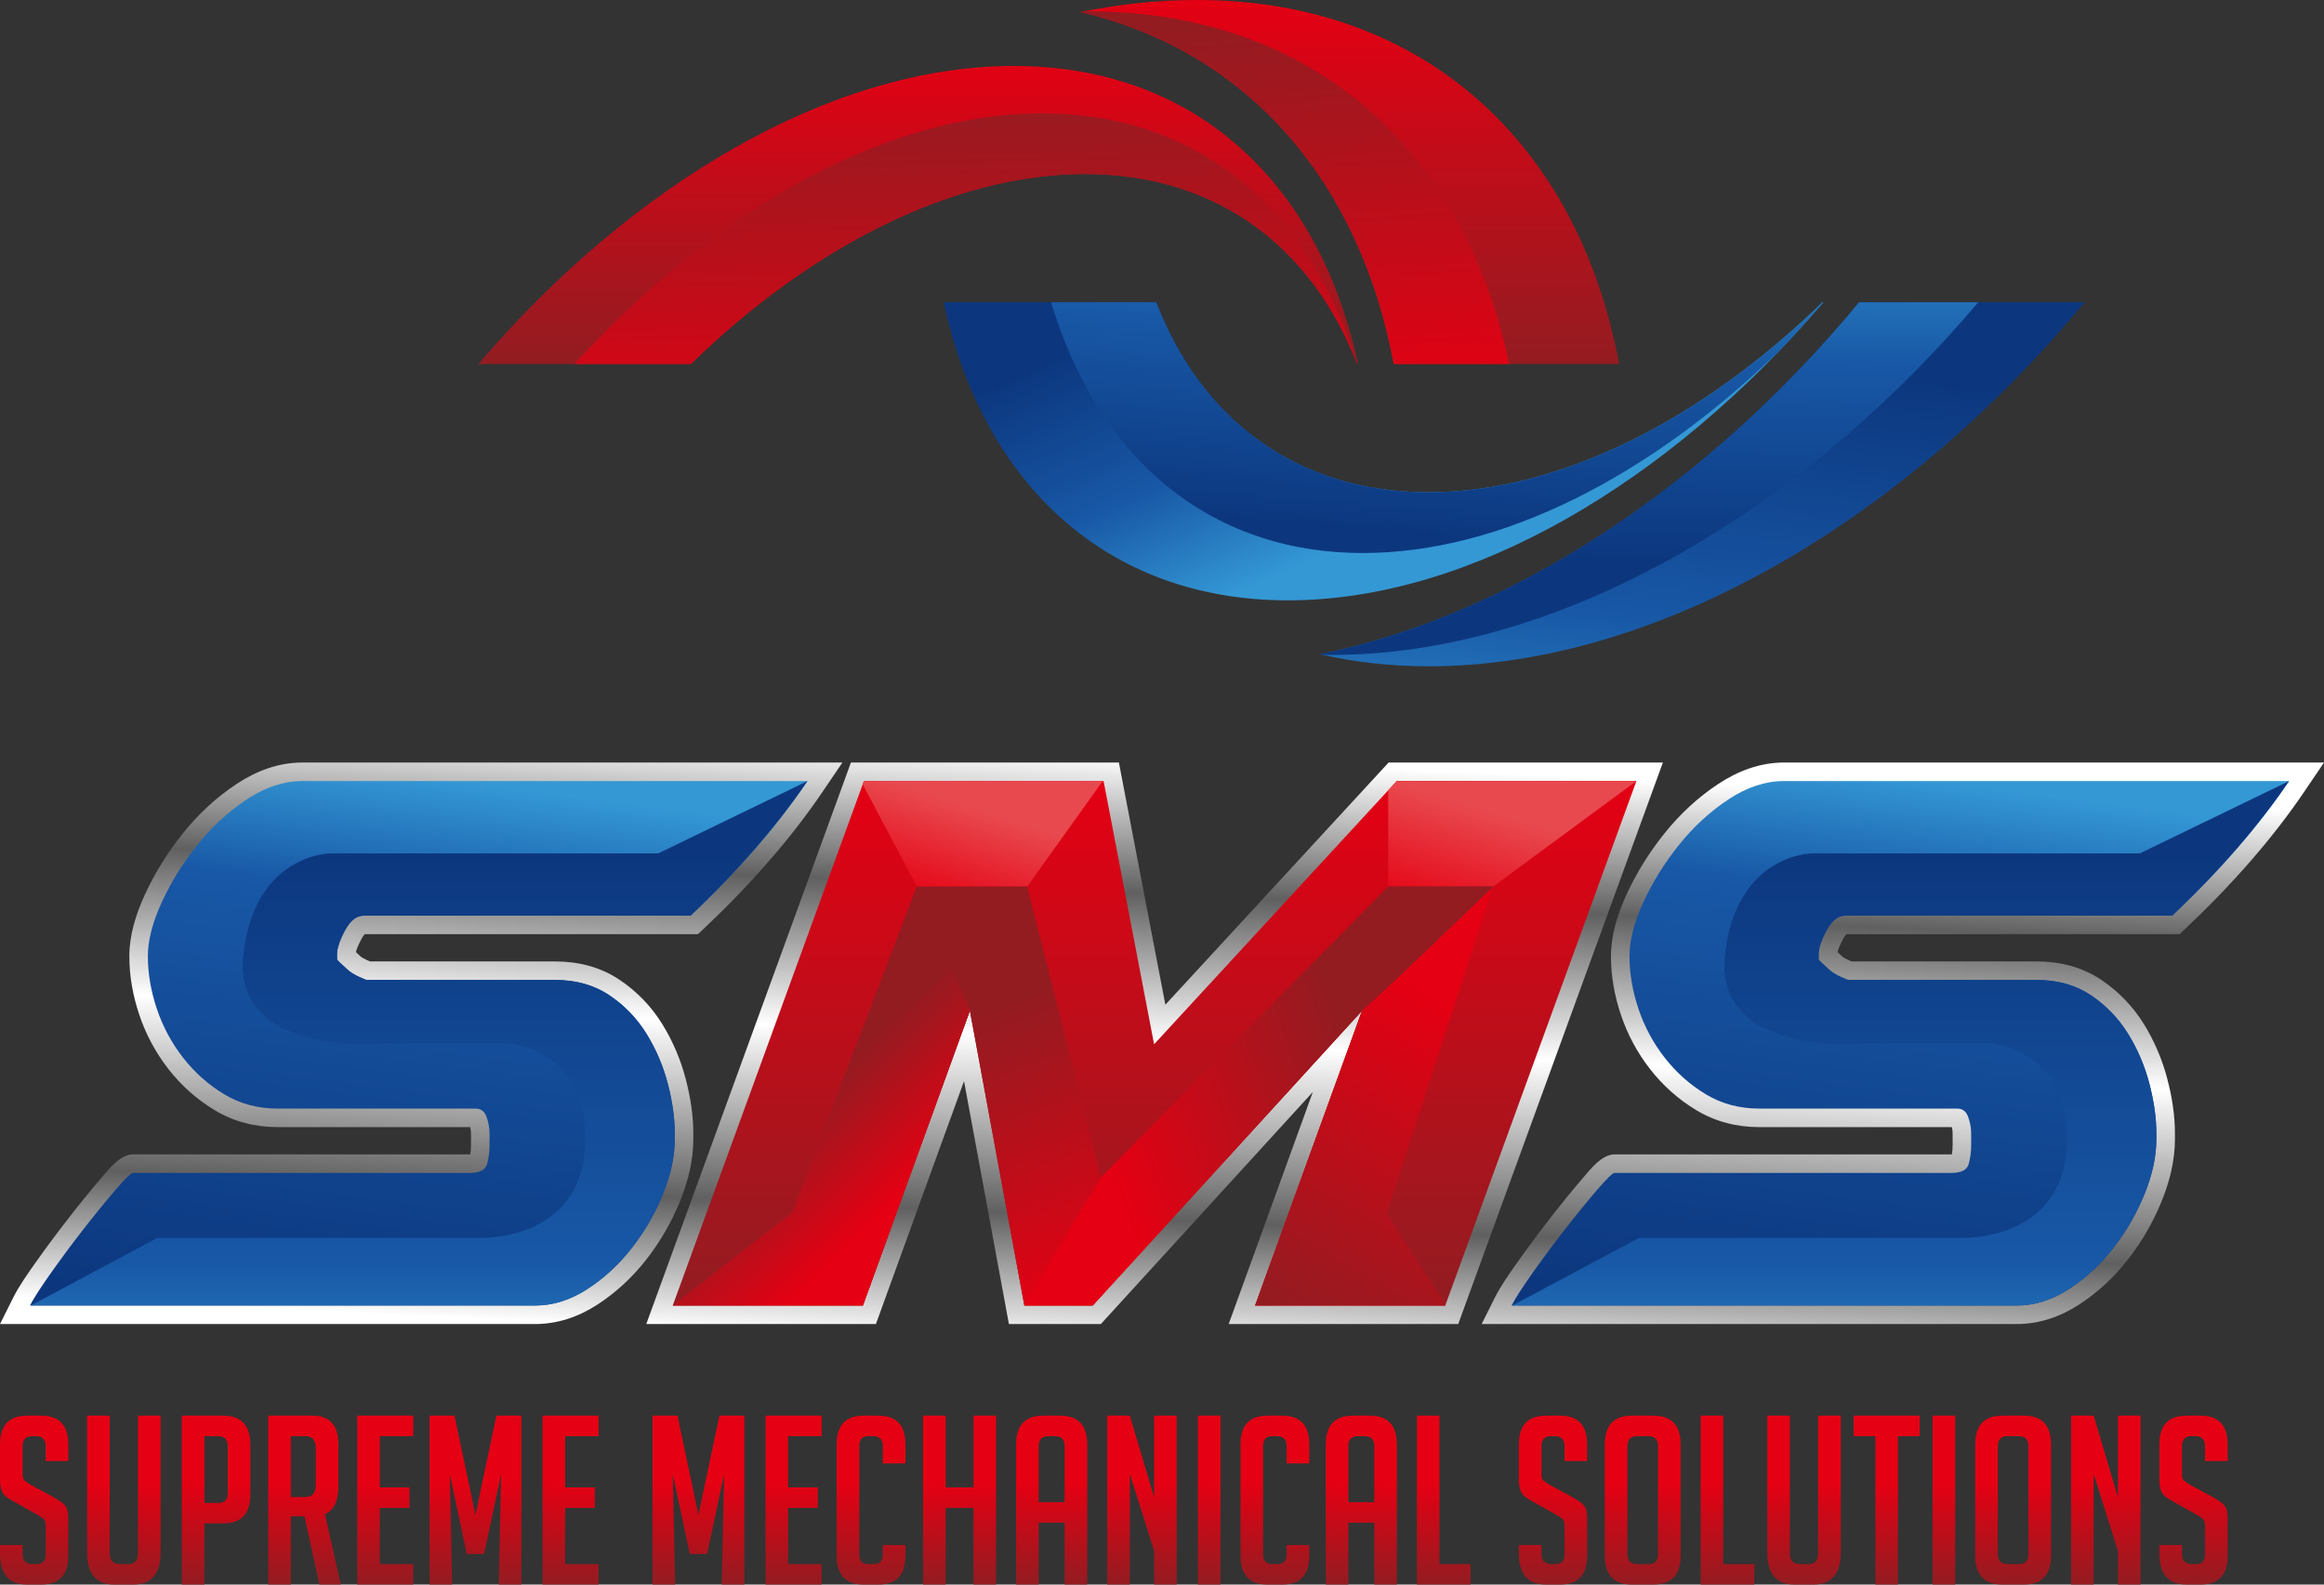 <?xml version="1.0" encoding="UTF-8"?>
<svg id="Layer_1" xmlns="http://www.w3.org/2000/svg" width="220" height="150" xmlns:xlink="http://www.w3.org/1999/xlink" version="1.1" viewBox="0 0 220 150">
  <rect x="0" y="0" width="220" height="150" fill="#333333" stroke="none"/>
  <!-- Generator: Adobe Illustrator 29.2.1, SVG Export Plug-In . SVG Version: 2.1.0 Build 116)  -->
  <defs>
    <style>
      .st0 {
        fill: url(#GradientFill_79);
      }

      .st0, .st1, .st2, .st3, .st4, .st5, .st6, .st7, .st8, .st9, .st10, .st11, .st12, .st13, .st14, .st15, .st16, .st17, .st18, .st19, .st20, .st21, .st22, .st23, .st24, .st25, .st26, .st27, .st28, .st29, .st30, .st31, .st32, .st33, .st34, .st35, .st36, .st37, .st38, .st39, .st40, .st41, .st42, .st43, .st44 {
        fill-rule: evenodd;
      }

      .st1 {
        fill: url(#GradientFill_78);
      }

      .st2 {
        fill: url(#GradientFill_19);
      }

      .st3 {
        fill: url(#GradientFill_73);
      }

      .st4 {
        fill: url(#GradientFill_76);
      }

      .st5 {
        fill: url(#GradientFill_75);
      }

      .st6 {
        fill: url(#GradientFill_71);
      }

      .st7 {
        fill: url(#GradientFill_77);
      }

      .st8 {
        fill: url(#GradientFill_74);
      }

      .st9 {
        fill: url(#GradientFill_72);
      }

      .st10 {
        fill: url(#GradientFill_17);
      }

      .st11 {
        fill: url(#GradientFill_16);
      }

      .st12 {
        fill: url(#GradientFill_13);
      }

      .st13 {
        fill: url(#GradientFill_18);
      }

      .st14 {
        fill: url(#GradientFill_15);
      }

      .st15 {
        fill: url(#GradientFill_12);
      }

      .st16 {
        fill: url(#GradientFill_14);
      }

      .st17 {
        fill: url(#GradientFill_11);
      }

      .st18 {
        fill: url(#GradientFill_51);
      }

      .st19 {
        fill: url(#GradientFill_21);
      }

      .st20 {
        fill: url(#GradientFill_23);
      }

      .st21 {
        fill: url(#GradientFill_22);
      }

      .st22 {
        fill: url(#GradientFill_41);
      }

      .st23 {
        fill: url(#GradientFill_61);
      }

      .st24 {
        fill: url(#GradientFill_721);
      }

      .st25 {
        fill: url(#GradientFill_720);
      }

      .st26 {
        fill: url(#GradientFill_725);
      }

      .st27 {
        fill: url(#GradientFill_723);
      }

      .st28 {
        fill: url(#GradientFill_724);
      }

      .st29 {
        fill: url(#GradientFill_717);
      }

      .st30 {
        fill: url(#GradientFill_712);
      }

      .st31 {
        fill: url(#GradientFill_719);
      }

      .st32 {
        fill: url(#GradientFill_716);
      }

      .st33 {
        fill: url(#GradientFill_714);
      }

      .st34 {
        fill: url(#GradientFill_715);
      }

      .st35 {
        fill: url(#GradientFill_718);
      }

      .st36 {
        fill: url(#GradientFill_711);
      }

      .st37 {
        fill: url(#GradientFill_710);
      }

      .st38 {
        fill: url(#GradientFill_3);
      }

      .st39 {
        fill: url(#GradientFill_1);
      }

      .st40 {
        fill: url(#GradientFill_5);
      }

      .st41 {
        fill: url(#GradientFill_4);
      }

      .st42 {
        fill: url(#GradientFill_7);
      }

      .st43 {
        fill: url(#GradientFill_6);
      }

      .st44 {
        fill: url(#GradientFill_2);
      }

      .st45 {
        fill: url(#GradientFill_713);
      }

      .st46 {
        fill: url(#GradientFill_722);
      }
    </style>
    <linearGradient id="GradientFill_1" data-name="GradientFill 1" x1="86.918" y1="33.786" x2="86.919" y2="4.739" gradientUnits="userSpaceOnUse">
      <stop offset="0" stop-color="#931c21"/>
      <stop offset="1" stop-color="#e50013"/>
    </linearGradient>
    <linearGradient id="GradientFill_11" data-name="GradientFill 1" x1="90.821" y1="8.207" x2="91.617" y2="42.789" xlink:href="#GradientFill_1"/>
    <linearGradient id="GradientFill_2" data-name="GradientFill 2" x1="127.267" y1="21.629" x2="138.492" y2="46.598" gradientUnits="userSpaceOnUse">
      <stop offset="0" stop-color="#0c377f"/>
      <stop offset=".55" stop-color="#1858a6"/>
      <stop offset="1" stop-color="#3498d5"/>
    </linearGradient>
    <linearGradient id="GradientFill_21" data-name="GradientFill 2" x1="134.268" y1="50.507" x2="136.969" y2="17.403" xlink:href="#GradientFill_2"/>
    <linearGradient id="GradientFill_22" data-name="GradientFill 2" x1="162.399" y1="33.913" x2="157.356" y2="79.626" xlink:href="#GradientFill_2"/>
    <linearGradient id="GradientFill_23" data-name="GradientFill 2" x1="156.023" y1="53.016" x2="156.437" y2="18.658" xlink:href="#GradientFill_2"/>
    <linearGradient id="GradientFill_12" data-name="GradientFill 1" x1="127.767" y1="34.459" x2="127.768" y2="-.42" xlink:href="#GradientFill_1"/>
    <linearGradient id="GradientFill_13" data-name="GradientFill 1" x1="121.481" y1="1.848" x2="123.969" y2="38.833" xlink:href="#GradientFill_1"/>
    <linearGradient id="GradientFill_3" data-name="GradientFill 3" x1="108.656" y1="127.79" x2="111.248" y2="71.803" gradientUnits="userSpaceOnUse">
      <stop offset="0" stop-color="#fff"/>
      <stop offset=".22" stop-color="#616060"/>
      <stop offset=".52" stop-color="#fff"/>
      <stop offset=".77" stop-color="#616060"/>
      <stop offset="1" stop-color="#fff"/>
    </linearGradient>
    <linearGradient id="GradientFill_4" data-name="GradientFill 4" x1="36.184" y1="125.486" x2="42.847" y2="73.942" gradientUnits="userSpaceOnUse">
      <stop offset="0" stop-color="#0c377f"/>
      <stop offset=".78" stop-color="#1858a6"/>
      <stop offset="1" stop-color="#3498d5"/>
    </linearGradient>
    <linearGradient id="GradientFill_14" data-name="GradientFill 1" x1="109.297" y1="122.398" x2="109.299" y2="73.329" xlink:href="#GradientFill_1"/>
    <linearGradient id="GradientFill_5" data-name="GradientFill 5" x1="89.179" y1="86.237" x2="92.24" y2="76.575" gradientUnits="userSpaceOnUse">
      <stop offset="0" stop-color="#e50013"/>
      <stop offset="1" stop-color="#e8494e"/>
    </linearGradient>
    <linearGradient id="GradientFill_15" data-name="GradientFill 1" x1="143.161" y1="122.399" x2="143.161" y2="72.13" xlink:href="#GradientFill_1"/>
    <linearGradient id="GradientFill_51" data-name="GradientFill 5" x1="138.998" y1="87.966" x2="142.286" y2="77.232" xlink:href="#GradientFill_5"/>
    <linearGradient id="GradientFill_41" data-name="GradientFill 4" x1="176.44" y1="125.486" x2="183.103" y2="73.942" xlink:href="#GradientFill_4"/>
    <linearGradient id="GradientFill_16" data-name="GradientFill 1" x1="98.629" y1="93.666" x2="109.113" y2="120.859" xlink:href="#GradientFill_1"/>
    <linearGradient id="GradientFill_17" data-name="GradientFill 1" x1="76.088" y1="104.627" x2="84.802" y2="113.592" xlink:href="#GradientFill_1"/>
    <linearGradient id="GradientFill_18" data-name="GradientFill 1" x1="123.763" y1="125.603" x2="140.104" y2="96.957" xlink:href="#GradientFill_1"/>
    <linearGradient id="GradientFill_19" data-name="GradientFill 1" x1="128.021" y1="99.786" x2="104.318" y2="108.661" xlink:href="#GradientFill_1"/>
    <linearGradient id="GradientFill_6" data-name="GradientFill 6" x1="179.934" y1="80.789" x2="179.936" y2="136.834" gradientUnits="userSpaceOnUse">
      <stop offset="0" stop-color="#0c377f"/>
      <stop offset=".69" stop-color="#1858a6"/>
      <stop offset="1" stop-color="#3498d5"/>
    </linearGradient>
    <linearGradient id="GradientFill_61" data-name="GradientFill 6" x1="39.678" y1="80.789" x2="39.68" y2="136.834" xlink:href="#GradientFill_6"/>
    <linearGradient id="GradientFill_7" data-name="GradientFill 7" x1="3.231" y1="134.762" x2="3.233" y2="150.01" gradientUnits="userSpaceOnUse">
      <stop offset="0" stop-color="#e50013"/>
      <stop offset=".37" stop-color="#e50013"/>
      <stop offset="1" stop-color="#931c21"/>
    </linearGradient>
    <linearGradient id="GradientFill_71" data-name="GradientFill 7" x1="11.725" y1="134.761" x2="11.727" y2="150.01" xlink:href="#GradientFill_7"/>
    <linearGradient id="GradientFill_72" data-name="GradientFill 7" x1="20.452" y1="134.76" x2="20.453" y2="150.008" xlink:href="#GradientFill_7"/>
    <linearGradient id="GradientFill_73" data-name="GradientFill 7" x1="28.821" y1="134.76" x2="28.823" y2="150.008" xlink:href="#GradientFill_7"/>
    <linearGradient id="GradientFill_74" data-name="GradientFill 7" x1="36.468" y1="134.758" x2="36.47" y2="150.007" xlink:href="#GradientFill_7"/>
    <linearGradient id="GradientFill_75" data-name="GradientFill 7" x1="45.006" y1="134.758" x2="45.008" y2="150.007" xlink:href="#GradientFill_7"/>
    <linearGradient id="GradientFill_76" data-name="GradientFill 7" x1="54.012" y1="134.757" x2="54.014" y2="150.005" xlink:href="#GradientFill_7"/>
    <linearGradient id="GradientFill_77" data-name="GradientFill 7" x1="66.116" y1="134.755" x2="66.118" y2="150.004" xlink:href="#GradientFill_7"/>
    <linearGradient id="GradientFill_78" data-name="GradientFill 7" x1="75.122" y1="134.753" x2="75.124" y2="150.002" xlink:href="#GradientFill_7"/>
    <linearGradient id="GradientFill_79" data-name="GradientFill 7" x1="82.456" y1="134.754" x2="82.458" y2="150.002" xlink:href="#GradientFill_7"/>
    <linearGradient id="GradientFill_710" data-name="GradientFill 7" x1="90.838" y1="134.752" x2="90.839" y2="150" xlink:href="#GradientFill_7"/>
    <linearGradient id="GradientFill_711" data-name="GradientFill 7" x1="99.554" y1="134.752" x2="99.555" y2="150" xlink:href="#GradientFill_7"/>
    <linearGradient id="GradientFill_712" data-name="GradientFill 7" x1="108.103" y1="134.75" x2="108.104" y2="149.999" xlink:href="#GradientFill_7"/>
    <linearGradient id="GradientFill_713" data-name="GradientFill 7" x1="114.467" y1="134.749" x2="114.469" y2="149.997" xlink:href="#GradientFill_7"/>
    <linearGradient id="GradientFill_714" data-name="GradientFill 7" x1="120.686" y1="134.749" x2="120.688" y2="149.997" xlink:href="#GradientFill_7"/>
    <linearGradient id="GradientFill_715" data-name="GradientFill 7" x1="128.867" y1="134.747" x2="128.869" y2="149.996" xlink:href="#GradientFill_7"/>
    <linearGradient id="GradientFill_716" data-name="GradientFill 7" x1="136.669" y1="134.747" x2="136.67" y2="149.995" xlink:href="#GradientFill_7"/>
    <linearGradient id="GradientFill_717" data-name="GradientFill 7" x1="147.013" y1="134.746" x2="147.014" y2="149.994" xlink:href="#GradientFill_7"/>
    <linearGradient id="GradientFill_718" data-name="GradientFill 7" x1="155.506" y1="134.746" x2="155.508" y2="149.994" xlink:href="#GradientFill_7"/>
    <linearGradient id="GradientFill_719" data-name="GradientFill 7" x1="163.53" y1="134.744" x2="163.532" y2="149.992" xlink:href="#GradientFill_7"/>
    <linearGradient id="GradientFill_720" data-name="GradientFill 7" x1="170.776" y1="134.742" x2="170.778" y2="149.991" xlink:href="#GradientFill_7"/>
    <linearGradient id="GradientFill_721" data-name="GradientFill 7" x1="178.601" y1="134.742" x2="178.603" y2="149.991" xlink:href="#GradientFill_7"/>
    <linearGradient id="GradientFill_722" data-name="GradientFill 7" x1="184.017" y1="134.741" x2="184.019" y2="149.989" xlink:href="#GradientFill_7"/>
    <linearGradient id="GradientFill_723" data-name="GradientFill 7" x1="190.571" y1="134.741" x2="190.573" y2="149.989" xlink:href="#GradientFill_7"/>
    <linearGradient id="GradientFill_724" data-name="GradientFill 7" x1="199.343" y1="134.739" x2="199.344" y2="149.988" xlink:href="#GradientFill_7"/>
    <linearGradient id="GradientFill_725" data-name="GradientFill 7" x1="207.646" y1="134.739" x2="207.648" y2="149.987" xlink:href="#GradientFill_7"/>
  </defs>
  <g>
    <path class="st39" d="M95.958,6.243c17.273,0,28.942,11.172,32.597,28.216h-.088c-4.255-11.05-13.269-17.988-25.767-17.988s-25.963,6.937-37.298,17.988h-20.122c14.577-17.043,33.403-28.216,50.676-28.216Z"/>
    <path class="st17" d="M128.474,34.459h-.006c-4.255-11.05-13.269-17.989-25.767-17.989s-25.963,6.938-37.298,17.989h-11.026c13.214-14.489,29.35-23.727,44.267-23.727s25.434,9.237,29.829,23.727Z"/>
    <path class="st44" d="M109.457,28.614c4.254,11.051,13.272,17.988,25.77,17.988s25.959-6.939,37.294-17.988h.088c-14.576,17.044-33.405,28.216-50.678,28.216s-28.938-11.173-32.594-28.216h20.121Z"/>
    <path class="st19" d="M109.457,28.614c4.254,11.051,13.272,17.988,25.77,17.988s25.959-6.939,37.294-17.988h.088c-1.34,1.567-2.717,3.084-4.124,4.547-12.176,11.851-26.296,19.188-39.457,19.188-14.769,0-25.178-9.242-29.528-23.735h9.957Z"/>
    <path class="st21" d="M197.331,28.614c-17.065,20.655-40.431,34.459-62.065,34.459-3.643,0-7.083-.392-10.305-1.142,18.287-3.701,36.834-16.141,51.026-33.317h21.344Z"/>
    <path class="st20" d="M125.202,61.986l-.241-.055c18.287-3.701,36.834-16.141,51.026-33.317h11.285c-16.98,20.055-39.906,33.38-61.161,33.38-.304,0-.607-.003-.908-.008Z"/>
    <path class="st15" d="M113.295,0c21.634,0,36.154,13.804,39.983,34.459h-21.344c-3.186-17.176-13.761-29.616-29.676-33.317,3.702-.75,7.394-1.142,11.037-1.142Z"/>
    <path class="st12" d="M142.851,34.459h-10.918c-3.186-17.176-13.761-29.616-29.676-33.317l.301-.06.522-.003c21.255,0,35.642,13.325,39.771,33.38Z"/>
  </g>
  <g>
    <path class="st38" d="M44.515,106.696h-18.236c-2.128,0-4.147-.51-5.97-1.611-1.693-1.022-3.154-2.329-4.369-3.89-1.213-1.559-2.139-3.286-2.764-5.159-.595-1.784-.933-3.636-.933-5.519,0-2.011.64-4.024,1.473-5.837.954-2.077,2.171-4.014,3.6-5.797,1.453-1.814,3.149-3.395,5.09-4.676,1.87-1.235,3.956-2.024,6.218-2.024h51.121l-1.853,2.736c-1.544,2.281-3.244,4.457-5.05,6.536-1.972,2.272-4.074,4.432-6.262,6.496l-.507.479h-31.542c-.118.11-.269.369-.327.477-.135.253-.422.828-.514,1.217.134.121.267.244.394.371.137.136.407.273.58.353.111.052.232.111.352.163h17.516c2.198,0,4.301.515,6.138,1.752,1.639,1.104,2.991,2.505,4.028,4.187,1.001,1.621,1.743,3.368,2.221,5.211.433,1.668.713,3.397.713,5.124v.562c0,2.018-.497,3.999-1.255,5.859-.808,1.984-1.876,3.835-3.195,5.523-1.31,1.677-2.861,3.125-4.649,4.281-1.779,1.15-3.748,1.827-5.876,1.827H0l1.27-2.538c.546-1.09,1.355-2.227,2.057-3.223,1.013-1.437,2.064-2.847,3.143-4.235,1.006-1.292,2.034-2.569,3.1-3.811.722-.842,1.807-2.252,3.02-2.252h31.876c.014,0,.03,0,.048,0,.049-.286.072-.577.072-.869v-1.124c0-.197-.026-.394-.072-.588h0ZM124.278,103.373l-7.967,21.964h21.732l19.374-53.154h-25.966l-21.132,22.924-4.399-22.924h-25.368l-19.373,53.154h21.739l8.342-22.997,4.248,22.997h8.704l20.065-21.964h0ZM184.771,106.696h-18.236c-2.128,0-4.147-.51-5.97-1.611-1.693-1.022-3.154-2.329-4.369-3.89-1.213-1.559-2.139-3.286-2.764-5.159-.595-1.784-.933-3.636-.933-5.519,0-2.011.64-4.024,1.473-5.837.954-2.077,2.171-4.014,3.6-5.797,1.453-1.814,3.149-3.395,5.09-4.676,1.87-1.235,3.956-2.024,6.218-2.024h51.121l-1.853,2.736c-1.544,2.281-3.244,4.457-5.05,6.536-1.972,2.272-4.074,4.432-6.262,6.496l-.507.479h-31.542c-.118.11-.27.369-.327.477-.135.253-.422.828-.514,1.217.134.121.267.244.394.371.137.136.407.273.58.353.111.052.232.111.352.163h17.516c2.198,0,4.301.515,6.138,1.752,1.639,1.104,2.991,2.505,4.028,4.187,1.001,1.621,1.743,3.368,2.221,5.211.433,1.668.713,3.397.713,5.124v.562c0,2.018-.497,3.999-1.255,5.859-.808,1.984-1.876,3.835-3.195,5.523-1.31,1.677-2.861,3.125-4.649,4.281-1.779,1.15-3.748,1.827-5.876,1.827h-50.655l1.27-2.538c.545-1.09,1.355-2.227,2.057-3.223,1.013-1.437,2.064-2.847,3.143-4.235,1.006-1.292,2.034-2.569,3.1-3.811.722-.842,1.807-2.252,3.021-2.252h31.876c.014,0,.03,0,.048,0,.049-.286.071-.577.071-.869v-1.124c0-.197-.026-.394-.071-.588Z"/>
    <path class="st41" d="M46.342,107.846v-.562c0-.499-.093-1.015-.281-1.546-.187-.531-.531-.796-1.031-.796h-18.75c-1.875,0-3.563-.453-5.063-1.358-1.5-.905-2.797-2.061-3.891-3.466-1.094-1.405-1.922-2.951-2.485-4.637-.563-1.686-.843-3.341-.843-4.965,0-1.499.438-3.201,1.313-5.105.875-1.905,2-3.716,3.375-5.433,1.375-1.717,2.937-3.153,4.687-4.309,1.751-1.155,3.5-1.733,5.251-1.733h47.815c-1.438,2.123-3.078,4.246-4.922,6.37-1.844,2.123-3.891,4.247-6.141,6.37h-30.939c-.688,0-1.281.469-1.781,1.405-.5.937-.75,1.686-.75,2.248v.468c0,.062.125.203.375.421.25.219.437.39.563.515.25.25.61.484,1.078.703.469.218.735.327.797.327h17.813c2,0,3.719.484,5.157,1.452,1.438.968,2.61,2.186,3.516,3.653.906,1.468,1.578,3.045,2.016,4.731.437,1.686.656,3.247.656,4.684v.562c0,1.624-.375,3.357-1.125,5.199-.75,1.842-1.734,3.544-2.953,5.105-1.219,1.561-2.625,2.857-4.219,3.888-1.594,1.03-3.235,1.546-4.922,1.546H2.84c.313-.624.953-1.624,1.922-2.998.969-1.374,2-2.763,3.094-4.168,1.094-1.405,2.109-2.654,3.047-3.747.938-1.093,1.5-1.639,1.688-1.639h31.876c.938,0,1.484-.281,1.641-.843.156-.562.234-1.155.234-1.78v-.562Z"/>
    <polygon class="st16" points="136.815 123.583 154.909 73.936 132.221 73.936 109.251 98.854 104.469 73.936 81.781 73.936 63.686 123.583 81.687 123.583 91.813 95.669 96.969 123.583 103.438 123.583 128.939 95.669 118.814 123.583 136.815 123.583"/>
    <polygon class="st40" points="104.386 73.936 81.781 73.936 81.668 74.247 86.791 83.924 97.241 83.924 104.386 73.936"/>
    <polygon class="st14" points="154.909 73.936 132.221 73.936 131.413 83.924 141.349 83.924 154.909 73.936"/>
    <polygon class="st18" points="154.909 73.936 132.221 73.936 131.413 74.813 131.413 83.924 141.349 83.924 154.909 73.936"/>
    <path class="st22" d="M186.598,107.846v-.562c0-.499-.093-1.015-.281-1.546-.187-.531-.531-.796-1.031-.796h-18.75c-1.875,0-3.563-.453-5.063-1.358-1.5-.905-2.797-2.061-3.891-3.466-1.094-1.405-1.922-2.951-2.485-4.637-.563-1.686-.843-3.341-.843-4.965,0-1.499.437-3.201,1.312-5.105.875-1.905,2-3.716,3.375-5.433,1.375-1.717,2.937-3.153,4.688-4.309,1.75-1.155,3.5-1.733,5.251-1.733h47.814c-1.437,2.123-3.078,4.246-4.922,6.37-1.844,2.123-3.891,4.247-6.141,6.37h-30.939c-.688,0-1.281.469-1.781,1.405-.5.937-.75,1.686-.75,2.248v.468c0,.062.125.203.375.421.25.219.438.39.563.515.25.25.61.484,1.078.703.469.218.735.327.797.327h17.813c2,0,3.719.484,5.157,1.452,1.438.968,2.61,2.186,3.516,3.653.906,1.468,1.578,3.045,2.015,4.731.437,1.686.656,3.247.656,4.684v.562c0,1.624-.375,3.357-1.125,5.199-.75,1.842-1.734,3.544-2.953,5.105-1.219,1.561-2.625,2.857-4.219,3.888-1.594,1.03-3.235,1.546-4.922,1.546h-47.815c.312-.624.953-1.624,1.922-2.998.969-1.374,2-2.763,3.094-4.168,1.094-1.405,2.109-2.654,3.047-3.747.938-1.093,1.5-1.639,1.688-1.639h31.876c.938,0,1.485-.281,1.641-.843.156-.562.234-1.155.234-1.78v-.562Z"/>
    <polygon class="st11" points="63.686 123.583 75.028 114.763 86.791 83.924 97.241 83.924 104.207 111.476 131.413 83.924 141.349 83.924 131.215 114.903 136.84 123.513 136.815 123.583 118.814 123.583 128.939 95.669 103.438 123.583 96.969 123.583 91.813 95.669 81.687 123.583 63.686 123.583"/>
    <polygon class="st10" points="63.686 123.583 75.028 114.763 86.791 83.924 91.813 95.669 81.687 123.583 63.686 123.583"/>
    <polygon class="st13" points="141.349 83.924 131.215 114.903 136.84 123.513 136.815 123.583 118.814 123.583 128.939 95.669 141.349 83.924"/>
    <path class="st2" d="M104.207,111.476l27.206-27.551h9.936s-9.658,9.352-12.41,11.745l-25.501,27.914h-6.469l7.238-12.108Z"/>
    <path class="st43" d="M216.693,73.936l-14.124,6.849h-31.059s-7.208.049-8.224,9.667c-1.016,9.619,13.11,8.307,13.11,8.307h11.9s7.74.392,7.353,9.624c-.387,9.232-10.015,8.797-10.015,8.797h-30.478l-11.983,6.403h47.735c1.688,0,3.329-.515,4.922-1.546,1.594-1.03,3-2.326,4.219-3.888,1.219-1.561,2.203-3.263,2.953-5.105.75-1.842,1.125-3.575,1.125-5.199v-.562c0-1.436-.219-2.998-.656-4.684-.437-1.686-1.109-3.263-2.015-4.731-.906-1.468-2.078-2.685-3.516-3.653-1.438-.968-3.156-1.452-5.157-1.452h-17.813c-.062,0-.328-.109-.797-.327-.469-.219-.828-.453-1.078-.703-.125-.125-.312-.296-.563-.515-.25-.218-.375-.359-.375-.421v-.468c0-.562.25-1.311.75-2.248.5-.937,1.094-1.405,1.781-1.405h30.939c2.25-2.123,4.297-4.246,6.141-6.37,1.844-2.123,3.485-4.246,4.922-6.37Z"/>
    <path class="st23" d="M76.437,73.936c-1.438,2.123-3.078,4.246-4.922,6.37-1.844,2.123-3.891,4.247-6.141,6.37h-30.939c-.688,0-1.281.469-1.781,1.405-.5.937-.75,1.686-.75,2.248v.468c0,.062.125.203.375.421.25.219.437.39.563.515.25.25.61.484,1.078.703.469.218.735.327.797.327h17.813c2,0,3.719.484,5.157,1.452,1.438.968,2.61,2.186,3.516,3.653.906,1.468,1.578,3.045,2.016,4.731.437,1.686.656,3.247.656,4.684v.562c0,1.624-.375,3.357-1.125,5.199-.75,1.842-1.734,3.544-2.953,5.105-1.219,1.561-2.625,2.857-4.219,3.888-1.594,1.03-3.235,1.546-4.922,1.546H2.92l11.983-6.403h30.477s9.628.436,10.015-8.797c.387-9.232-7.353-9.624-7.353-9.624h-11.9s-14.126,1.312-13.11-8.307c1.016-9.619,8.224-9.667,8.224-9.667h31.059l14.124-6.849Z"/>
  </g>
  <path class="st42" d="M4.325,138.307v-1.403c0-.639-.312-.958-.936-.958h-.334c-.609,0-.914.319-.914.958v2.65c0,.297.059.497.178.601.119.104.312.238.58.401l2.028,1.091c.446.252.762.449.947.59.186.141.331.312.435.512.104.2.156.583.156,1.147v3.408c0,1.797-.862,2.695-2.586,2.695h-1.315c-1.709,0-2.564-.98-2.564-2.94v-.802h2.14v.869c0,.624.32.936.959.936h.379c.565,0,.847-.312.847-.936v-2.717c0-.297-.06-.497-.178-.601-.119-.104-.312-.238-.58-.401l-2.028-1.136c-.446-.238-.769-.438-.97-.601-.201-.163-.346-.375-.435-.635-.089-.26-.134-.598-.134-1.013v-3.274c0-1.826.854-2.739,2.564-2.739h1.337c1.709,0,2.564.913,2.564,2.739v1.559h-2.14Z"/>
  <path class="st6" d="M15.203,134.008v12.963c0,2.019-.862,3.029-2.586,3.029h-1.806c-1.709,0-2.564-1.017-2.564-3.051v-12.94h2.14v13.007c0,.698.312,1.047.936,1.047h.869c.58,0,.869-.349.869-1.047v-13.007h2.14Z"/>
  <path class="st9" d="M17.209,134.008h3.901c1.724,0,2.586.913,2.586,2.739v4.744c0,1.811-.855,2.717-2.564,2.717h-1.783v5.791h-2.14v-15.992h0ZM19.349,142.271h1.36c.565,0,.847-.312.847-.935v-4.455c0-.624-.32-.935-.959-.935h-1.248v6.325Z"/>
  <path class="st3" d="M25.39,134.008h4.191c1.635,0,2.452.913,2.452,2.739v3.942c0,1.396-.424,2.279-1.271,2.65l1.494,6.659h-2.028l-1.404-6.459h-1.293v6.459h-2.14v-15.992h0ZM27.53,141.715h1.404c.639,0,.959-.386.959-1.158v-3.452c0-.772-.32-1.158-.959-1.158h-1.404v5.768Z"/>
  <polygon class="st8" points="33.817 150 33.817 134.008 39.122 134.008 39.122 135.946 35.956 135.946 35.956 140.801 38.765 140.801 38.765 142.739 35.956 142.739 35.956 148.062 39.122 148.062 39.122 150 33.817 150"/>
  <polygon class="st5" points="45.007 143.407 46.991 134.008 49.354 134.008 49.354 150 47.214 150 47.437 139.532 45.832 147.105 44.182 147.105 42.577 139.532 42.8 150 40.66 150 40.66 134.008 43.023 134.008 45.007 143.407"/>
  <polygon class="st4" points="51.36 150 51.36 134.008 56.665 134.008 56.665 135.946 53.5 135.946 53.5 140.801 56.309 140.801 56.309 142.739 53.5 142.739 53.5 148.062 56.665 148.062 56.665 150 51.36 150"/>
  <polygon class="st7" points="66.117 143.407 68.101 134.008 70.464 134.008 70.464 150 68.324 150 68.547 139.532 66.942 147.105 65.292 147.105 63.687 139.532 63.91 150 61.77 150 61.77 134.008 64.133 134.008 66.117 143.407"/>
  <polygon class="st1" points="72.47 150 72.47 134.008 77.776 134.008 77.776 135.946 74.61 135.946 74.61 140.801 77.419 140.801 77.419 142.739 74.61 142.739 74.61 148.062 77.776 148.062 77.776 150 72.47 150"/>
  <path class="st0" d="M85.711,146.258v1.025c0,1.811-.854,2.717-2.564,2.717h-1.382c-1.709,0-2.564-.906-2.564-2.717v-10.557c0-1.811.854-2.717,2.564-2.717h1.382c1.709,0,2.564.906,2.564,2.717v1.804h-2.14v-1.648c0-.624-.32-.935-.959-.935h-.424c-.565,0-.847.312-.847.935v10.245c0,.624.282.936.847.936h.535c.565,0,.847-.312.847-.936v-.869h2.14Z"/>
  <polygon class="st37" points="92.154 150 92.154 142.739 89.523 142.739 89.523 150 87.383 150 87.383 134.008 89.523 134.008 89.523 140.801 92.154 140.801 92.154 134.008 94.294 134.008 94.294 150 92.154 150"/>
  <path class="st36" d="M98.328,150h-2.14v-13.252c0-1.826.854-2.739,2.564-2.739h1.605c1.709,0,2.564.913,2.564,2.739v13.252h-2.14v-5.858h-2.452v5.858h0ZM100.78,142.205v-5.323c0-.624-.312-.935-.936-.935h-.58c-.624,0-.936.312-.936.935v5.323h2.452Z"/>
  <polygon class="st30" points="109.251 141.737 109.251 134.008 111.391 134.008 111.391 150 109.251 150 109.251 146.815 106.955 139.532 106.955 150 104.815 150 104.815 134.008 106.955 134.008 109.251 141.737"/>
  <rect class="st45" x="113.398" y="134.008" width="2.14" height="15.992"/>
  <path class="st33" d="M123.942,146.258v1.025c0,1.811-.854,2.717-2.564,2.717h-1.382c-1.709,0-2.564-.906-2.564-2.717v-10.557c0-1.811.854-2.717,2.564-2.717h1.382c1.709,0,2.564.906,2.564,2.717v1.804h-2.14v-1.648c0-.624-.32-.935-.959-.935h-.424c-.565,0-.847.312-.847.935v10.245c0,.624.282.936.847.936h.535c.565,0,.847-.312.847-.936v-.869h2.14Z"/>
  <path class="st34" d="M127.642,150h-2.14v-13.252c0-1.826.854-2.739,2.564-2.739h1.605c1.709,0,2.564.913,2.564,2.739v13.252h-2.14v-5.858h-2.452v5.858h0ZM130.094,142.205v-5.323c0-.624-.312-.935-.936-.935h-.58c-.624,0-.936.312-.936.935v5.323h2.452Z"/>
  <polygon class="st32" points="139.211 150 134.129 150 134.129 134.008 136.269 134.008 136.269 148.062 139.211 148.062 139.211 150"/>
  <path class="st29" d="M148.106,138.307v-1.403c0-.639-.312-.958-.936-.958h-.334c-.609,0-.914.319-.914.958v2.65c0,.297.059.497.178.601.119.104.312.238.58.401l2.028,1.091c.446.252.762.449.947.59.186.141.331.312.435.512.104.2.156.583.156,1.147v3.408c0,1.797-.862,2.695-2.586,2.695h-1.315c-1.709,0-2.563-.98-2.563-2.94v-.802h2.14v.869c0,.624.32.936.959.936h.379c.565,0,.847-.312.847-.936v-2.717c0-.297-.059-.497-.178-.601-.119-.104-.312-.238-.58-.401l-2.028-1.136c-.446-.238-.769-.438-.97-.601-.201-.163-.346-.375-.435-.635-.089-.26-.134-.598-.134-1.013v-3.274c0-1.826.854-2.739,2.563-2.739h1.337c1.709,0,2.563.913,2.563,2.739v1.559h-2.14Z"/>
  <path class="st35" d="M154.504,150c-1.724,0-2.586-.906-2.586-2.717v-10.535c0-1.826.854-2.739,2.564-2.739h2.051c1.709,0,2.564.913,2.564,2.739v10.535c0,1.811-.862,2.717-2.586,2.717h-2.006ZM155.016,148.062h1.092c.565,0,.847-.312.847-.936v-10.245c0-.624-.32-.935-.959-.935h-1.003c-.624,0-.936.312-.936.935v10.245c0,.624.32.936.959.936Z"/>
  <polygon class="st31" points="166.073 150 160.991 150 160.991 134.008 163.13 134.008 163.13 148.062 166.073 148.062 166.073 150"/>
  <path class="st25" d="M174.254,134.008v12.963c0,2.019-.862,3.029-2.586,3.029h-1.806c-1.709,0-2.564-1.017-2.564-3.051v-12.94h2.14v13.007c0,.698.312,1.047.936,1.047h.869c.58,0,.869-.349.869-1.047v-13.007h2.14Z"/>
  <polygon class="st24" points="179.671 135.946 179.671 150 177.531 150 177.531 135.946 175.48 135.946 175.48 134.008 181.722 134.008 181.722 135.946 179.671 135.946"/>
  <rect class="st46" x="182.948" y="134.008" width="2.14" height="15.992"/>
  <path class="st27" d="M189.569,150c-1.724,0-2.586-.906-2.586-2.717v-10.535c0-1.826.854-2.739,2.563-2.739h2.051c1.709,0,2.563.913,2.563,2.739v10.535c0,1.811-.862,2.717-2.586,2.717h-2.006ZM190.081,148.062h1.092c.565,0,.847-.312.847-.936v-10.245c0-.624-.32-.935-.959-.935h-1.003c-.624,0-.936.312-.936.935v10.245c0,.624.32.936.959.936Z"/>
  <polygon class="st28" points="200.492 141.737 200.492 134.008 202.631 134.008 202.631 150 200.492 150 200.492 146.815 198.195 139.532 198.195 150 196.056 150 196.056 134.008 198.195 134.008 200.492 141.737"/>
  <path class="st26" d="M208.739,138.307v-1.403c0-.639-.312-.958-.936-.958h-.334c-.609,0-.914.319-.914.958v2.65c0,.297.06.497.178.601.119.104.312.238.58.401l2.028,1.091c.446.252.762.449.947.59.186.141.331.312.435.512.104.2.156.583.156,1.147v3.408c0,1.797-.862,2.695-2.586,2.695h-1.315c-1.709,0-2.564-.98-2.564-2.94v-.802h2.14v.869c0,.624.32.936.959.936h.379c.565,0,.847-.312.847-.936v-2.717c0-.297-.06-.497-.178-.601-.119-.104-.312-.238-.58-.401l-2.028-1.136c-.446-.238-.769-.438-.97-.601-.201-.163-.346-.375-.435-.635-.089-.26-.134-.598-.134-1.013v-3.274c0-1.826.854-2.739,2.564-2.739h1.337c1.709,0,2.564.913,2.564,2.739v1.559h-2.14Z"/>
</svg>